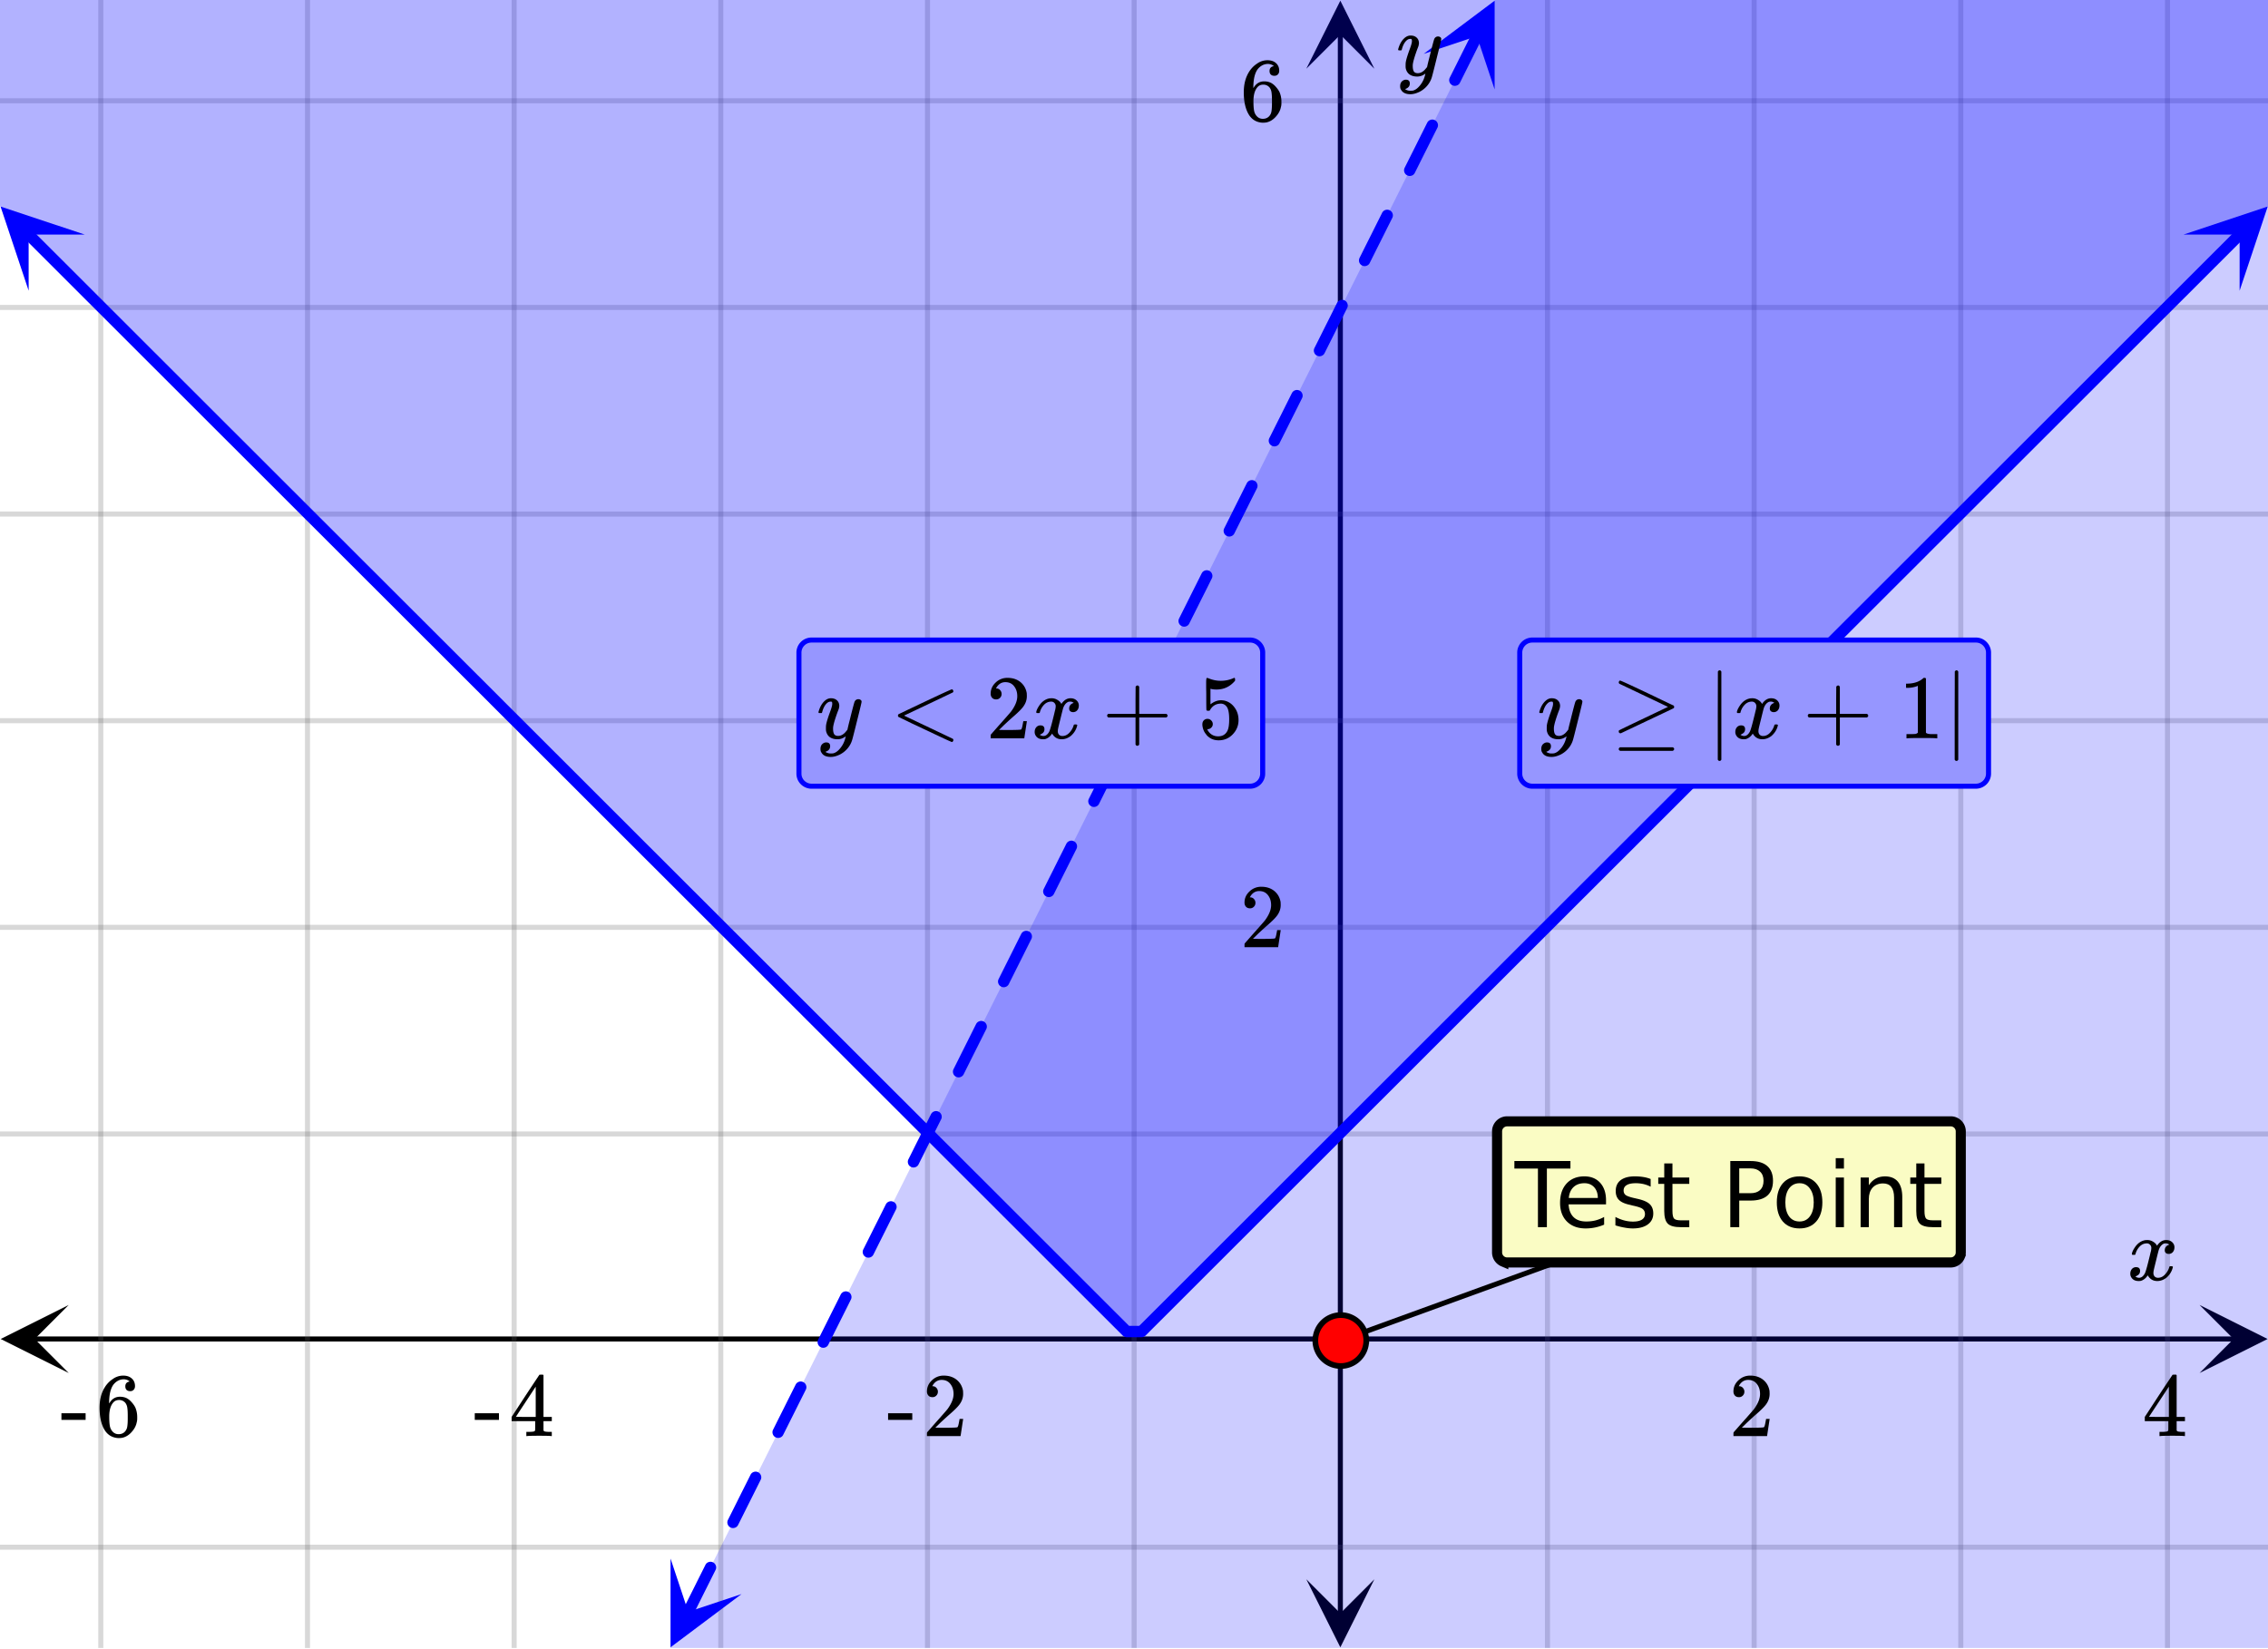 <svg xmlns="http://www.w3.org/2000/svg" xmlns:xlink="http://www.w3.org/1999/xlink" width="449.28" height="326.72" viewBox="0 0 336.96 245.04"><defs><symbol overflow="visible" id="r"><path d="M.781-3.75C.727-3.8.703-3.848.703-3.89c.031-.25.172-.563.422-.938.414-.633.941-1.004 1.578-1.11.133-.007.235-.015.297-.015.313 0 .598.086.86.25.269.156.46.355.578.594.113-.157.187-.25.218-.282.332-.375.711-.562 1.14-.562.364 0 .661.105.891.312.227.211.344.465.344.766 0 .281-.078.516-.234.703a.776.776 0 0 1-.625.281.64.64 0 0 1-.422-.14.521.521 0 0 1-.156-.39c0-.415.222-.696.672-.845a.58.58 0 0 0-.141-.093.705.705 0 0 0-.39-.094.91.91 0 0 0-.266.031c-.336.149-.586.445-.75.89-.032.075-.164.579-.39 1.516-.231.93-.356 1.45-.376 1.563a1.827 1.827 0 0 0-.047.406c0 .211.063.383.188.516.125.125.289.187.5.187.383 0 .726-.16 1.031-.484.3-.32.508-.676.625-1.063.02-.082.04-.129.063-.14.03-.02.109-.031.234-.031.164 0 .25.039.25.109 0 .012-.012.058-.031.14-.149.563-.461 1.055-.938 1.47-.43.323-.875.484-1.344.484-.625 0-1.101-.282-1.421-.844-.262.406-.594.68-1 .812-.086.02-.2.032-.344.032-.524 0-.89-.188-1.11-.563a.953.953 0 0 1-.14-.531c0-.27.078-.5.234-.688a.798.798 0 0 1 .625-.28c.395 0 .594.187.594.562 0 .336-.164.574-.484.718a.359.359 0 0 1-.063.047l-.078.031c-.012.012-.024.016-.031.016h-.032c0 .031.063.074.188.125a.817.817 0 0 0 .36.078c.32 0 .597-.203.827-.61.102-.163.282-.75.532-1.75.05-.206.109-.437.171-.687.063-.257.11-.457.141-.593.031-.133.05-.211.063-.235a2.86 2.86 0 0 0 .078-.531.678.678 0 0 0-.188-.5.613.613 0 0 0-.484-.203c-.406 0-.762.156-1.063.469a2.562 2.562 0 0 0-.609 1.078c-.012.074-.031.12-.063.14a.752.752 0 0 1-.218.016zm0 0"/></symbol><symbol overflow="visible" id="w"><path d="M6.234-5.813c.125 0 .227.04.313.11.094.062.14.152.14.266 0 .117-.226 1.058-.671 2.828C5.578-.836 5.328.133 5.266.312a3.459 3.459 0 0 1-.688 1.22 3.641 3.641 0 0 1-1.11.874c-.491.239-.945.36-1.359.36-.687 0-1.152-.22-1.39-.657-.094-.125-.14-.304-.14-.53 0-.306.085-.544.265-.72.187-.168.379-.25.578-.25.394 0 .594.188.594.563 0 .332-.157.578-.47.734a.298.298 0 0 1-.062.032.295.295 0 0 0-.078.03c-.011.009-.023.016-.031.016L1.328 2c.031.05.129.11.297.172.133.05.273.078.422.078h.11c.155 0 .273-.012.359-.031.332-.094.648-.324.953-.688A3.69 3.69 0 0 0 4.188.25c.093-.3.14-.477.14-.531 0-.008-.012-.004-.031.015a.358.358 0 0 1-.078.047c-.336.239-.703.36-1.11.36-.46 0-.84-.106-1.14-.313-.293-.219-.48-.531-.563-.937a2.932 2.932 0 0 1-.015-.407c0-.218.007-.382.03-.5.063-.394.266-1.054.61-1.984.196-.531.297-.898.297-1.11a.838.838 0 0 0-.031-.265c-.024-.05-.074-.078-.156-.078h-.063c-.21 0-.406.094-.594.281-.293.293-.511.727-.656 1.297 0 .012-.008.027-.015.047a.188.188 0 0 1-.032.047l-.015.015c-.012.012-.028.016-.047.016h-.36C.305-3.8.281-3.836.281-3.86a.97.97 0 0 1 .047-.203c.188-.625.469-1.113.844-1.468.3-.282.617-.422.953-.422.383 0 .688.105.906.312.227.2.344.485.344.86-.023.168-.04.261-.047.281 0 .055-.07.246-.203.578-.367 1-.586 1.735-.656 2.203a1.857 1.857 0 0 0-.016.297c0 .344.05.61.156.797.114.18.313.266.594.266.207 0 .406-.051.594-.157a1.84 1.84 0 0 0 .422-.328c.093-.101.21-.242.36-.422a32.833 32.833 0 0 1 .25-1.063c.093-.35.175-.687.25-1 .343-1.35.534-2.062.577-2.124a.592.592 0 0 1 .578-.36zm0 0"/></symbol><symbol overflow="visible" id="s"><path d="M1.484-5.781c-.25 0-.449-.078-.593-.235a.872.872 0 0 1-.22-.609c0-.645.243-1.195.735-1.656a2.46 2.46 0 0 1 1.766-.703c.77 0 1.41.21 1.922.625.508.418.82.964.937 1.64.008.168.016.32.016.453 0 .524-.156 1.012-.469 1.47-.25.374-.758.89-1.516 1.546-.324.281-.777.695-1.359 1.234l-.781.766 1.016.016c1.414 0 2.164-.024 2.25-.079.039-.007.085-.101.14-.28.031-.095.094-.4.188-.923v-.03h.53v.03l-.374 2.47V0h-5v-.25c0-.188.008-.29.031-.313.008-.007.383-.437 1.125-1.28.977-1.095 1.61-1.813 1.89-2.157.602-.82.907-1.57.907-2.25 0-.594-.156-1.086-.469-1.484-.312-.407-.746-.61-1.297-.61-.523 0-.945.235-1.265.703-.024.032-.047.079-.078.141a.274.274 0 0 0-.047.078c0 .012.02.016.062.016a.68.68 0 0 1 .547.25.801.801 0 0 1 .219.562c0 .23-.078.422-.235.578a.76.76 0 0 1-.578.235zm0 0"/></symbol><symbol overflow="visible" id="t"><path d="M6.234 0c-.125-.031-.71-.047-1.75-.047-1.074 0-1.671.016-1.796.047h-.126v-.625h.422c.383-.008.618-.031.704-.063a.286.286 0 0 0 .171-.14c.008-.008.016-.25.016-.719v-.672h-3.5v-.625l2.031-3.11A431.58 431.58 0 0 1 4.5-9.108c.02-.008.113-.016.281-.016h.25l.078.078v6.203h1.235v.625H5.109V-.89a.25.25 0 0 0 .079.157c.07.062.328.101.765.109h.39V0zm-2.28-2.844v-4.5L1-2.859l1.469.015zm0 0"/></symbol><symbol overflow="visible" id="u"><path d="M.14-2.406v-.985h3.594v.985zm0 0"/></symbol><symbol overflow="visible" id="v"><path d="M5.031-8.11c-.199-.195-.48-.304-.843-.328-.625 0-1.153.274-1.579.813-.418.586-.625 1.492-.625 2.719L2-4.86l.11-.172c.363-.54.859-.813 1.484-.813.414 0 .781.09 1.094.266a2.6 2.6 0 0 1 .64.547c.219.242.395.492.531.75.196.449.297.933.297 1.453v.234c0 .211-.027.403-.078.578-.105.532-.383 1.032-.828 1.5-.387.407-.82.66-1.297.766a2.688 2.688 0 0 1-.547.047c-.168 0-.32-.016-.453-.047-.668-.125-1.2-.484-1.594-1.078C.83-1.66.563-2.79.563-4.218c0-.97.171-1.817.515-2.548.344-.726.82-1.296 1.438-1.703a2.62 2.62 0 0 1 1.562-.515c.531 0 .953.14 1.266.421.32.282.484.665.484 1.141 0 .23-.07.414-.203.547-.125.137-.297.203-.516.203-.218 0-.398-.062-.53-.187-.126-.125-.188-.301-.188-.532 0-.406.21-.644.64-.718zm-.593 3.235a1.18 1.18 0 0 0-.97-.484c-.335 0-.605.105-.812.312C2.22-4.597 2-3.883 2-2.907c0 .794.05 1.345.156 1.657.094.273.242.5.453.688.22.187.477.28.782.28.457 0 .804-.171 1.046-.515.133-.187.22-.41.25-.672.04-.258.063-.64.063-1.14v-.422c0-.508-.023-.895-.063-1.156a1.566 1.566 0 0 0-.25-.688zm0 0"/></symbol><symbol overflow="visible" id="x"><path d="M9.36.25a.358.358 0 0 1-.063.188c-.043.07-.094.109-.156.109-.063 0-.758-.313-2.079-.938L3.156-2.234 1.22-3.172c-.063-.039-.094-.11-.094-.203 0-.094.035-.164.11-.219C6.378-6.05 9.014-7.28 9.14-7.28c.062 0 .113.039.156.11.039.062.062.12.062.171a.233.233 0 0 1-.093.188C6.703-5.582 4.289-4.438 2.03-3.376L9.266.063c.062.05.093.113.093.187zm0 0"/></symbol><symbol overflow="visible" id="y"><path d="M.938-3.094C.813-3.164.75-3.258.75-3.375c0-.113.063-.203.188-.266h4.03v-2.015l.016-2.032c.094-.113.18-.171.266-.171.113 0 .203.07.266.203v4.015H9.53c.133.075.203.168.203.282 0 .105-.07.195-.203.265H5.516V.922c-.063.125-.157.187-.282.187-.117 0-.203-.062-.265-.187v-4.016zm0 0"/></symbol><symbol overflow="visible" id="z"><path d="M1.438-2.89a.72.72 0 0 1 .546.234.72.72 0 0 1 .235.547c0 .21-.078.386-.235.53a.73.73 0 0 1-.515.22h-.094l.047.062c.133.293.336.531.61.719.28.187.609.281.984.281.644 0 1.101-.27 1.375-.812.175-.332.265-.907.265-1.72 0-.925-.125-1.55-.375-1.874-.23-.3-.515-.453-.86-.453-.698 0-1.23.308-1.593.922a.312.312 0 0 1-.094.125.761.761 0 0 1-.203.015c-.148 0-.23-.031-.25-.093-.023-.032-.031-.817-.031-2.36 0-.258-.008-.57-.016-.937v-.72c0-.5.032-.75.094-.75a.047.047 0 0 1 .047-.03l.25.078a4.646 4.646 0 0 0 3.625-.016.402.402 0 0 1 .172-.062c.07 0 .11.086.11.25v.171C4.8-7.686 3.878-7.25 2.765-7.25c-.282 0-.532-.023-.75-.078l-.141-.031v2.312c.508-.406 1.035-.61 1.578-.61.164 0 .348.024.547.063.602.157 1.094.5 1.469 1.032.383.523.578 1.14.578 1.859 0 .812-.29 1.515-.86 2.11-.562.593-1.261.89-2.093.89C2.52.297 2.035.14 1.64-.172a1.618 1.618 0 0 1-.438-.453C.93-.945.758-1.348.687-1.828c0-.02-.007-.055-.015-.11v-.14c0-.25.07-.445.219-.594a.745.745 0 0 1 .546-.219zm0 0"/></symbol><symbol overflow="visible" id="A"><path d="M1.125-8.313c0-.05.02-.109.063-.171.039-.063.085-.094.14-.094.07 0 .766.308 2.078.922 1.32.617 2.625 1.234 3.906 1.86 1.29.616 1.942.921 1.954.921a.273.273 0 0 1 .093.219c0 .086-.03.148-.093.187-.024.024-1.336.649-3.938 1.875L1.438-.75h-.079c-.156-.02-.234-.113-.234-.281 0-.04.008-.086.031-.14.04-.04 1.352-.677 3.938-1.907l3.343-1.594L1.22-8.109a.281.281 0 0 1-.094-.204zm0 9.907c0-.106.066-.196.203-.266h7.813c.144.063.218.149.218.266 0 .101-.07.191-.203.265H1.328c-.137-.062-.203-.152-.203-.265zm0 0"/></symbol><symbol overflow="visible" id="B"><path d="M2.14 3.172c-.062.125-.152.187-.265.187-.117 0-.203-.062-.266-.187v-6.563l.016-6.546c.082-.114.164-.172.25-.172.113 0 .203.07.266.203zm0 0"/></symbol><symbol overflow="visible" id="C"><path d="M5.61 0c-.157-.031-.872-.047-2.141-.047C2.207-.047 1.5-.03 1.344 0h-.157v-.625h.344c.52 0 .86-.008 1.016-.031.07-.008.18-.067.328-.172v-6.969c-.023 0-.059.016-.11.047a4.134 4.134 0 0 1-1.39.25h-.25v-.625h.25c.758-.02 1.39-.188 1.89-.5a2.46 2.46 0 0 0 .422-.313c.008-.03.063-.046.157-.046a.36.36 0 0 1 .234.078v8.078c.133.137.43.203.89.203h.798V0zm0 0"/></symbol><symbol overflow="visible" id="D"><path d="M-.047-9.828h8.328v1.125h-3.5V0H3.453v-8.703h-3.5zm0 0"/></symbol><symbol overflow="visible" id="E"><path d="M7.578-3.984v.593H2.016c.05.836.3 1.47.75 1.907.445.43 1.07.64 1.875.64.468 0 .921-.05 1.359-.156a5.827 5.827 0 0 0 1.297-.516v1.141a6.956 6.956 0 0 1-2.734.563C3.394.188 2.469-.149 1.78-.829 1.094-1.516.75-2.441.75-3.61c0-1.207.32-2.164.969-2.875.656-.707 1.535-1.063 2.64-1.063.989 0 1.77.32 2.344.953.582.637.875 1.508.875 2.61zm-1.219-.36c0-.664-.183-1.195-.546-1.593-.368-.395-.844-.594-1.438-.594-.68 0-1.219.195-1.625.578-.406.387-.64.922-.703 1.61zm0 0"/></symbol><symbol overflow="visible" id="F"><path d="M5.969-7.156v1.14a4.708 4.708 0 0 0-1.063-.39 5.208 5.208 0 0 0-1.14-.125c-.606 0-1.059.093-1.36.281-.304.18-.453.45-.453.813 0 .28.102.507.313.671.218.157.656.309 1.312.454l.406.093c.864.188 1.473.45 1.829.782.363.335.546.804.546 1.406 0 .687-.273 1.23-.812 1.625-.543.398-1.29.594-2.234.594-.399 0-.81-.043-1.235-.126-.43-.07-.875-.18-1.344-.328v-1.25c.446.23.883.403 1.313.516.437.117.867.172 1.297.172.57 0 1.008-.094 1.312-.281.313-.196.469-.473.469-.829 0-.332-.117-.585-.344-.765-.218-.176-.703-.344-1.453-.5l-.422-.11c-.75-.156-1.293-.394-1.625-.718-.336-.32-.5-.77-.5-1.344 0-.695.242-1.234.735-1.61.5-.374 1.195-.562 2.093-.562.446 0 .868.031 1.266.094.395.062.758.164 1.094.297zm0 0"/></symbol><symbol overflow="visible" id="G"><path d="M2.469-9.469v2.094h2.5v.938h-2.5v4.015c0 .594.082.98.25 1.156.164.168.5.25 1 .25h1.25V0h-1.25C2.78 0 2.133-.172 1.78-.516c-.355-.351-.531-.988-.531-1.906v-4.015H.36v-.938h.89v-2.094zm0 0"/></symbol><symbol overflow="visible" id="I"><path d="M2.656-8.734v3.687h1.672c.613 0 1.086-.156 1.422-.469.344-.32.516-.78.516-1.375 0-.593-.172-1.046-.516-1.359-.336-.32-.809-.484-1.422-.484zM1.328-9.828h3c1.102 0 1.938.25 2.5.75.563.5.844 1.23.844 2.187 0 .97-.281 1.704-.844 2.204-.562.492-1.398.734-2.5.734H2.656V0H1.328zm0 0"/></symbol><symbol overflow="visible" id="J"><path d="M4.125-6.531c-.648 0-1.164.258-1.547.765-.375.512-.562 1.204-.562 2.079 0 .886.187 1.585.562 2.093.375.5.89.75 1.547.75.645 0 1.156-.25 1.531-.75.383-.508.578-1.207.578-2.093 0-.864-.195-1.551-.578-2.063-.375-.52-.886-.781-1.531-.781zm0-1.016c1.05 0 1.879.344 2.484 1.031.602.68.907 1.621.907 2.829 0 1.21-.305 2.156-.907 2.843C6.004-.156 5.176.187 4.125.187c-1.055 0-1.883-.343-2.484-1.03C1.047-1.532.75-2.478.75-3.689c0-1.207.297-2.148.89-2.828.602-.687 1.43-1.03 2.485-1.03zm0 0"/></symbol><symbol overflow="visible" id="K"><path d="M1.266-7.375h1.218V0H1.266zm0-2.875h1.218v1.547H1.266zm0 0"/></symbol><symbol overflow="visible" id="L"><path d="M7.406-4.453V0H6.188v-4.406c0-.696-.137-1.219-.407-1.563-.273-.351-.68-.531-1.218-.531-.657 0-1.18.21-1.563.625-.375.418-.563.984-.563 1.703V0H1.22v-7.375h1.218v1.14c.29-.437.633-.765 1.032-.984.394-.218.847-.328 1.36-.328.843 0 1.484.262 1.921.781.438.524.656 1.293.656 2.313zm0 0"/></symbol><clipPath id="a"><path d="M0 0h336.96v244.887H0zm0 0"/></clipPath><clipPath id="b"><path d="M.102 193.914H11V205H.102zm0 0"/></clipPath><clipPath id="c"><path d="M326.79 193.914h10.17V205h-10.17zm0 0"/></clipPath><clipPath id="d"><path d="M14 0h309v244.887H14zm0 0"/></clipPath><clipPath id="e"><path d="M194.082 234H205v10.785h-10.918zm0 0"/></clipPath><clipPath id="f"><path d="M194.082 0H205v10.21h-10.918zm0 0"/></clipPath><clipPath id="g"><path d="M0 14h336.96v217H0zm0 0"/></clipPath><clipPath id="h"><path d="M99 231h12v13.887H99zm0 0"/></clipPath><clipPath id="i"><path d="M94.344 242.145l11.879-23.73 23.73 11.874-11.875 23.734zm0 0"/></clipPath><clipPath id="j"><path d="M211 0h12v14h-12zm0 0"/></clipPath><clipPath id="k"><path d="M211.512 8.012l11.875-23.735L247.12-3.848l-11.879 23.735zm0 0"/></clipPath><clipPath id="l"><path d="M0 0h336.96v244.887H0zm0 0"/></clipPath><clipPath id="m"><path d="M0 30h13v14H0zm0 0"/></clipPath><clipPath id="n"><path d="M4.25 26.52l18.773 18.757L4.266 64.051l-18.774-18.758zm0 0"/></clipPath><clipPath id="o"><path d="M324 30h12.96v14H324zm0 0"/></clipPath><clipPath id="p"><path d="M324.406 34.855l18.774-18.757 18.757 18.777-18.773 18.758zm0 0"/></clipPath><clipPath id="q"><path d="M0 0h336.96v198H0zm0 0"/></clipPath></defs><g clip-path="url(#a)" fill="#fff"><path d="M0 0h337v244.887H0zm0 0"/><path d="M0 0h337v244.887H0zm0 0"/></g><path d="M5.055 198.969h326.89" fill="none" stroke="#000" stroke-width=".749"/><g clip-path="url(#b)"><path d="M10.21 193.914L.103 198.97l10.109 5.058-5.055-5.058zm0 0"/></g><g clip-path="url(#c)"><path d="M326.79 193.914l10.108 5.055-10.109 5.058 5.055-5.058zm0 0"/></g><g clip-path="url(#d)"><path d="M229.91 0v244.887M260.613 0v244.887M291.316 0v244.887M322.023 0v244.887M168.5 0v244.887M137.797 0v244.887M107.09 0v244.887M76.387 0v244.887M45.684 0v244.887M14.977 0v244.887" fill="none" stroke-linecap="round" stroke-linejoin="round" stroke="#666" stroke-opacity=".251" stroke-width=".749"/></g><path d="M199.137 239.832V5.055" fill="none" stroke="#000" stroke-width=".749"/><g clip-path="url(#e)"><path d="M194.082 234.676l5.055 10.11 5.054-10.11-5.054 5.054zm0 0"/></g><g clip-path="url(#f)"><path d="M194.082 10.21L199.137.103l5.054 10.109-5.054-5.055zm0 0"/></g><g clip-path="url(#g)"><path d="M0 168.5h337M0 137.797h337M0 107.09h337M0 76.387h337M0 45.684h337M0 14.977h337M0 229.91h337" fill="none" stroke-linecap="round" stroke-linejoin="round" stroke="#666" stroke-opacity=".251" stroke-width=".749"/></g><path d="M101.453 239.238l.785-1.57.79-1.574.784-1.574.79-1.57.203-.407a.786.786 0 0 1 .484-.422.821.821 0 0 1 .645.043c.207.106.347.27.421.488a.806.806 0 0 1-.046.645l-.989 1.976-.789 1.575-.785 1.574-.785 1.57a.803.803 0 0 1-.488.422.821.821 0 0 1-.645-.043.828.828 0 0 1-.422-.488.806.806 0 0 1 .047-.645zm6.703-13.394l.38-.758.788-1.574.785-1.575.79-1.57.609-1.219a.81.81 0 0 1 .484-.421.821.821 0 0 1 .645.043c.207.105.347.27.422.488a.806.806 0 0 1-.047.644l-1.395 2.79-.789 1.574-.785 1.574-.383.758a.786.786 0 0 1-.484.422.821.821 0 0 1-.645-.043.828.828 0 0 1-.422-.489.807.807 0 0 1 .047-.644zm6.703-13.395l.758-1.52.79-1.574.784-1.57.79-1.574.23-.457a.81.81 0 0 1 .484-.422.806.806 0 0 1 .645.047.81.81 0 0 1 .422.484.806.806 0 0 1-.047.645l-.227.457-.789 1.574-.785 1.57-.789 1.575-.762 1.52a.786.786 0 0 1-.484.421.821.821 0 0 1-.645-.043.817.817 0 0 1-.421-.488.807.807 0 0 1 .046-.645zm6.7-13.394l.355-.707.79-1.575.784-1.574.79-1.57.632-1.27a.828.828 0 0 1 .488-.422.806.806 0 0 1 .645.047.81.81 0 0 1 .422.485.806.806 0 0 1-.047.644l-.633 1.27-.789 1.574-.785 1.57-.79 1.575-.355.707a.8.8 0 0 1-.488.425.83.83 0 0 1-.64-.047.817.817 0 0 1-.422-.488.824.824 0 0 1 .043-.644zm6.703-13.395l.738-1.469.785-1.574.79-1.57.784-1.574.254-.508a.828.828 0 0 1 .489-.422.807.807 0 0 1 .644.047.81.81 0 0 1 .422.484.806.806 0 0 1-.047.645l-.254.508-.789 1.574-.785 1.57-.79 1.574-.733 1.47a.81.81 0 0 1-.489.425.814.814 0 0 1-.64-.047.793.793 0 0 1-.422-.488.824.824 0 0 1 .043-.645zm6.703-13.39l.332-.66.785-1.575.79-1.57.784-1.574.66-1.32a.817.817 0 0 1 .489-.423.808.808 0 0 1 .644.047.81.81 0 0 1 .422.485.806.806 0 0 1-.047.644l-.66 1.32-.789 1.575-.785 1.57-.79 1.574-.327.66a.817.817 0 0 1-.489.422.814.814 0 0 1-.64-.047.793.793 0 0 1-.422-.488.813.813 0 0 1 .043-.64zm6.703-13.395l1.496-2.992.79-1.574.784-1.575.282-.558a.817.817 0 0 1 .488-.422.808.808 0 0 1 .644.047.81.81 0 0 1 .422.484.822.822 0 0 1-.047.645l-.28.558-.786 1.575-.79 1.574-1.495 2.992a.817.817 0 0 1-.488.422.798.798 0 0 1-.641-.047.81.81 0 0 1-.426-.488.83.83 0 0 1 .047-.641zm6.703-13.395l1.09-2.18.789-1.573.785-1.575.688-1.37a.817.817 0 0 1 .488-.423.798.798 0 0 1 .64.047.8.8 0 0 1 .426.489.83.83 0 0 1-.047.64l-.687 1.371-.785 1.574-.79 1.575-1.09 2.18a.817.817 0 0 1-.487.421.808.808 0 0 1-.645-.047.817.817 0 0 1-.422-.488.798.798 0 0 1 .047-.64zm6.703-13.394l.684-1.371.789-1.57.785-1.575.79-1.57.304-.613a.817.817 0 0 1 .488-.422.798.798 0 0 1 .64.047c.212.105.352.265.423.488a.813.813 0 0 1-.043.64l-.309.614-.785 1.57-.79 1.574-.784 1.57-.684 1.372a.828.828 0 0 1-.488.422.807.807 0 0 1-.645-.047.817.817 0 0 1-.422-.488.798.798 0 0 1 .047-.641zm6.703-13.395l.278-.558.789-1.57.785-1.575.789-1.574.71-1.422a.806.806 0 0 1 .49-.422.798.798 0 0 1 .64.047.805.805 0 0 1 .422.488.813.813 0 0 1-.043.641l-.715 1.426-.785 1.57-.79 1.574-.785 1.57-.277.56a.828.828 0 0 1-.488.421.806.806 0 0 1-.645-.047.806.806 0 0 1-.422-.488.798.798 0 0 1 .047-.64zm6.703-13.394l.657-1.317.789-1.574.785-1.574.789-1.57.332-.664a.81.81 0 0 1 .484-.422.806.806 0 0 1 .645.047.817.817 0 0 1 .422.488.798.798 0 0 1-.047.64l-.328.665-.79 1.57-.784 1.574-.79 1.574-.656 1.317a.828.828 0 0 1-.488.422.806.806 0 0 1-.645-.047.806.806 0 0 1-.421-.489.798.798 0 0 1 .046-.64zm6.704-13.395l.25-.504.789-1.574.785-1.574.789-1.57.738-1.477a.81.81 0 0 1 .485-.422.806.806 0 0 1 .644.047.817.817 0 0 1 .422.488.798.798 0 0 1-.047.641l-.734 1.477-.79 1.57-.785 1.574-.789 1.574-.254.504a.81.81 0 0 1-.484.422.806.806 0 0 1-.644-.047.81.81 0 0 1-.422-.484.806.806 0 0 1 .047-.645zm6.703-13.394l.633-1.266.785-1.574.789-1.57.785-1.575.36-.714a.81.81 0 0 1 .484-.422.822.822 0 0 1 .644.047.817.817 0 0 1 .422.488.808.808 0 0 1-.047.644l-.355.711-.79 1.575-.785 1.57-.789 1.574-.632 1.266a.81.81 0 0 1-.485.422.806.806 0 0 1-.644-.047.81.81 0 0 1-.422-.485.806.806 0 0 1 .047-.644zm6.699-13.395l.23-.453.786-1.574.789-1.57.785-1.575.762-1.523a.84.84 0 0 1 1.133-.379.817.817 0 0 1 .421.488.808.808 0 0 1-.047.645l-.761 1.523-.79 1.575-.785 1.57-.789 1.574-.226.453a.806.806 0 0 1-.489.422.798.798 0 0 1-.64-.047.81.81 0 0 1-.422-.484.821.821 0 0 1 .043-.645zm6.703-13.394l.61-1.215.785-1.574.789-1.57.785-1.575.383-.762a.84.84 0 0 1 1.133-.379.817.817 0 0 1 .421.489.808.808 0 0 1-.047.644l-.382.762-.786 1.574-.789 1.575-.785 1.57-.61 1.215a.817.817 0 0 1-.487.422.798.798 0 0 1-.641-.047.786.786 0 0 1-.422-.485.821.821 0 0 1 .043-.644zm6.703-13.395l.203-.402.785-1.574.79-1.57.785-1.575.789-1.57v-.008a.828.828 0 0 1 .488-.422.823.823 0 0 1 .645.05.81.81 0 0 1 .421.485.806.806 0 0 1-.046.645v.004l-.79 1.57-.785 1.574-.789 1.57-.785 1.575-.203.402a.817.817 0 0 1-.488.422.813.813 0 0 1-.64-.043.84.84 0 0 1-.379-1.133zm6.703-13.394l.582-1.164.79-1.57.785-1.575.789-1.574.406-.813a.793.793 0 0 1 .488-.422.813.813 0 0 1 .64.043c.212.106.352.27.427.489a.822.822 0 0 1-.047.644l-.41.813-.786 1.574-.789 1.574-1.367 2.735a.793.793 0 0 1-.488.421.813.813 0 0 1-.64-.043.821.821 0 0 1-.427-.488.822.822 0 0 1 .047-.644zm6.703-13.395l.176-.351.79-1.57.784-1.575.79-1.574.785-1.57a.793.793 0 0 1 .488-.422.813.813 0 0 1 .64.043.84.84 0 0 1 .379 1.133l-.789 1.57-.785 1.574-.789 1.574-.96 1.922a.793.793 0 0 1-.489.422.824.824 0 0 1-.645-.043.828.828 0 0 1-.421-.488.807.807 0 0 1 .046-.645zm0 0" fill="#00f"/><g clip-path="url(#h)"><g clip-path="url(#i)"><path d="M99.625 231.598l-.004 13.187 10.55-7.91-7.913 2.637zm0 0" fill="#00f"/></g></g><g clip-path="url(#j)"><g clip-path="url(#k)"><path d="M211.512 8.012l10.55-7.91-.003 13.187-2.637-7.914zm0 0" fill="#00f"/></g></g><g clip-path="url(#l)"><path d="M-63.695 571.137l678.199 338.82L1066.637 6.441l-678.2-338.816-452.132 903.512" fill="#00f" fill-opacity=".2"/></g><path d="M4.172 34.777l2.203 2.203 2.207 2.204 4.41 4.41L17.406 48l4.41 4.41 2.207 2.203 2.204 2.203 2.207 2.204 4.41 4.41 4.414 4.406 4.41 4.41 2.207 2.203 2.203 2.203 4.414 4.407 2.203 2.207 4.414 4.406 2.204 2.203 2.207 2.203 2.207 2.207 2.207 2.203 2.203 2.203 4.414 4.407 2.203 2.207 4.414 4.406 2.203 2.203 2.207 2.203 4.41 4.41 4.414 4.407 2.203 2.207 4.415 4.406 2.203 2.203 2.207 2.203 4.41 4.41 4.414 4.407 4.41 4.41 2.207 2.203 2.203 2.203 4.414 4.406 2.203 2.207 6.622 6.61 4.41 4.41 2.207 2.203 2.203 2.203 4.414 4.406 2.203 2.207 4.414 4.407 2.203 2.203 2.207 2.203 4.41 4.41 4.414 4.406h2.204l4.414-4.406 4.41-4.41 2.207-2.203 2.203-2.203 4.414-4.407 2.203-2.207 4.414-4.406 2.203-2.203 2.207-2.203 4.41-4.41 6.622-6.61 2.203-2.207 4.414-4.406 2.203-2.203 2.207-2.203 4.41-4.41 4.414-4.407 4.41-4.41 2.207-2.203 2.204-2.203 4.414-4.406 2.203-2.207 4.414-4.407 4.41-4.41 2.207-2.203 2.203-2.203 4.414-4.406 2.203-2.207 4.414-4.407 2.203-2.203 2.207-2.203 2.208-2.207 2.207-2.203 2.203-2.203 4.414-4.406 2.203-2.207 4.414-4.407 2.203-2.203 2.207-2.203 4.41-4.41 4.414-4.406 4.41-4.41 2.207-2.204 2.204-2.203 2.207-2.203 4.41-4.41 4.414-4.406 4.41-4.41 2.207-2.204 2.203-2.203" fill="none" stroke-width="1.685" stroke-linecap="round" stroke-linejoin="round" stroke="#00f"/><g clip-path="url(#m)"><g clip-path="url(#n)"><path d="M12.594 34.855L.082 30.691l4.176 12.512-.004-8.344zm0 0" fill="#00f"/></g></g><g clip-path="url(#o)"><g clip-path="url(#p)"><path d="M324.406 34.855l12.512-4.164-4.176 12.512.004-8.344zm0 0" fill="#00f"/></g></g><g clip-path="url(#q)"><path d="M0-99.484V30.609l2.262 2.262 2.261 2.258 2.262 2.262 2.262 2.257 4.523 4.524 2.262 2.258 2.262 2.261 2.261 2.258 2.262 2.262 2.262 2.258 2.262 2.261 2.261 2.258 2.262 2.262 2.262 2.258 2.261 2.262 2.262 2.257 2.262 2.262 2.262 2.258 2.261 2.262 2.262 2.257 2.262 2.262 2.262 2.258 2.261 2.262 2.262 2.257 4.523 4.524 2.262 2.258 2.262 2.261 2.262 2.258 2.261 2.262 2.262 2.258 2.262 2.261 2.261 2.258 2.262 2.262 2.262 2.258 2.262 2.262 2.261 2.257 2.262 2.262 2.262 2.258 2.261 2.262 2.262 2.257 2.262 2.262 2.262 2.258 2.261 2.262 2.262 2.257 4.523 4.524 2.262 2.258 2.262 2.261 2.262 2.258 2.261 2.262 2.262 2.258 2.262 2.262 2.262 2.257 2.261 2.262 2.262 2.258 2.262 2.262 2.261 2.257 2.262 2.262 2.262 2.258 2.262 2.262 2.261 2.257 2.262 2.262 2.262 2.258 2.261 2.262 2.262 2.258 4.524 4.523 2.261 2.258 2.262 2.262 2.262 2.257 2.261 2.262 2.262 2.258h2.266l2.262-2.258 2.261-2.262 2.262-2.257 2.262-2.262 2.261-2.258 4.524-4.523 2.262-2.258 2.261-2.262 2.262-2.258 2.262-2.262 2.261-2.257 2.262-2.262 2.262-2.258 2.262-2.262 2.261-2.257 2.262-2.262 2.262-2.258 2.261-2.262 2.262-2.257 2.262-2.262 2.262-2.258 2.261-2.262 2.262-2.258 2.262-2.261 2.262-2.258 4.523-4.524 2.262-2.257 2.261-2.262 2.262-2.258 2.262-2.262 2.262-2.257 2.261-2.262 2.262-2.258 2.262-2.262 2.261-2.257 2.262-2.262 2.262-2.258 2.262-2.262 2.261-2.257 2.262-2.262 2.262-2.258 2.261-2.262 2.262-2.258 2.262-2.261 2.262-2.258 4.523-4.524 2.262-2.257 2.261-2.262 2.262-2.258 2.262-2.262 2.262-2.257 2.261-2.262 2.262-2.258 2.262-2.262 2.262-2.257 2.261-2.262 2.262-2.258 2.262-2.262 2.261-2.258 2.262-2.261 2.262-2.258 2.262-2.262 2.261-2.258 2.262-2.261 2.262-2.258 4.523-4.524 2.262-2.257 2.262-2.262 2.261-2.258L337 30.61V-99.484" fill="#00f" fill-opacity=".302"/></g><path d="M199.203 199.203l57.664-20.969" fill="none" stroke-width=".758" stroke="#000"/><path d="M202.988 199.203a3.837 3.837 0 0 1-.289 1.45c-.191.46-.465.87-.82 1.226a3.758 3.758 0 0 1-1.227.82 3.837 3.837 0 0 1-1.449.29 3.817 3.817 0 0 1-1.445-.29 3.718 3.718 0 0 1-1.227-.82 3.758 3.758 0 0 1-.82-1.227 3.763 3.763 0 0 1 0-2.894c.191-.465.465-.871.82-1.227a3.718 3.718 0 0 1 1.227-.82 3.763 3.763 0 0 1 2.895 0c.46.191.87.465 1.226.82.355.356.629.762.82 1.227.192.46.285.945.29 1.445zm0 0" fill="red" stroke-width=".843" stroke="#000"/><use xlink:href="#r" x="316.031" y="190.218"/><use xlink:href="#s" x="256.869" y="213.396"/><use xlink:href="#t" x="318.278" y="213.396"/><use xlink:href="#u" x="131.804" y="213.396"/><use xlink:href="#s" x="137.047" y="213.396"/><use xlink:href="#u" x="70.396" y="213.396"/><use xlink:href="#t" x="75.638" y="213.396"/><use xlink:href="#u" x="8.987" y="213.396"/><use xlink:href="#v" x="14.229" y="213.396"/><use xlink:href="#w" x="207.442" y="11.233"/><use xlink:href="#s" x="184.227" y="140.754"/><use xlink:href="#v" x="184.227" y="17.936"/><path d="M118.7 114.953V96.98a1.866 1.866 0 0 1 1.87-1.87h65.153c.25 0 .488.046.718.14a1.876 1.876 0 0 1 1.012 1.016c.098.226.145.468.145.714v17.973c0 .25-.047.488-.145.719-.094.226-.23.43-.406.605a1.889 1.889 0 0 1-1.324.55l-65.153.001a1.884 1.884 0 0 1-1.73-1.156 1.885 1.885 0 0 1-.14-.719zm0 0" fill="#9696ff" stroke="#00f" stroke-width=".749"/><use xlink:href="#w" x="121.32" y="109.712"/><use xlink:href="#x" x="132.284" y="109.712"/><use xlink:href="#s" x="146.513" y="109.712"/><use xlink:href="#r" x="153.253" y="109.712"/><use xlink:href="#y" x="163.738" y="109.712"/><use xlink:href="#z" x="177.966" y="109.712"/><path d="M225.79 114.953V96.98c0-.246.046-.488.144-.714a1.876 1.876 0 0 1 1.012-1.016c.23-.094.468-.14.718-.14h65.899c.25 0 .488.046.718.14a1.876 1.876 0 0 1 1.012 1.016c.098.226.145.468.145.714v17.973c0 .25-.047.488-.145.719-.094.226-.23.43-.406.605a1.889 1.889 0 0 1-1.324.55l-65.899.001a1.889 1.889 0 0 1-1.324-.55 1.856 1.856 0 0 1-.406-.606 1.818 1.818 0 0 1-.145-.719zm0 0" fill="#9696ff" stroke="#00f" stroke-width=".749"/><use xlink:href="#w" x="228.411" y="109.712"/><use xlink:href="#A" x="239.375" y="109.712"/><use xlink:href="#B" x="253.604" y="109.712"/><use xlink:href="#r" x="257.349" y="109.712"/><use xlink:href="#y" x="267.833" y="109.712"/><use xlink:href="#C" x="282.062" y="109.712"/><use xlink:href="#B" x="288.802" y="109.712"/><path d="M222.234 186.098v-17.973a1.665 1.665 0 0 1 .492-1.191c.157-.157.34-.278.547-.364.207-.086.422-.129.645-.129h65.902a1.716 1.716 0 0 1 1.191.492c.157.16.282.34.364.547.086.208.129.422.129.645v17.973c0 .226-.043.441-.129.644-.082.207-.207.39-.363.547-.16.16-.34.281-.547.367a1.665 1.665 0 0 1-.645.13h-65.902c-.223 0-.438-.044-.645-.13a1.625 1.625 0 0 1-.546-.367 1.625 1.625 0 0 1-.368-.547 1.706 1.706 0 0 1-.125-.644zm0 0" fill="#fafcc4"/><path d="M222.422 186.098v-17.973c0-.2.035-.39.113-.574.074-.184.184-.344.324-.485.141-.14.301-.25.485-.324.183-.078.375-.113.574-.113h65.902c.2 0 .39.035.575.113.183.074.343.184.484.324.14.141.25.301.324.485.078.183.113.375.113.574v17.973c0 .199-.035.39-.113.574a1.519 1.519 0 0 1-.809.813 1.52 1.52 0 0 1-.574.113h-65.902c-.2 0-.39-.04-.574-.114a1.519 1.519 0 0 1-.809-.812 1.448 1.448 0 0 1-.113-.574zm0 0" fill="none" stroke-width="1.498" stroke="#000"/><use xlink:href="#D" x="225.041" y="182.354"/><use xlink:href="#E" x="231.032" y="182.354"/><use xlink:href="#F" x="239.27" y="182.354"/><use xlink:href="#G" x="246.01" y="182.354"/><use xlink:href="#H" x="251.252" y="182.354"/><use xlink:href="#I" x="255.746" y="182.354"/><use xlink:href="#J" x="263.234" y="182.354"/><use xlink:href="#K" x="271.472" y="182.354"/><use xlink:href="#L" x="275.217" y="182.354"/><use xlink:href="#G" x="283.454" y="182.354"/></svg>